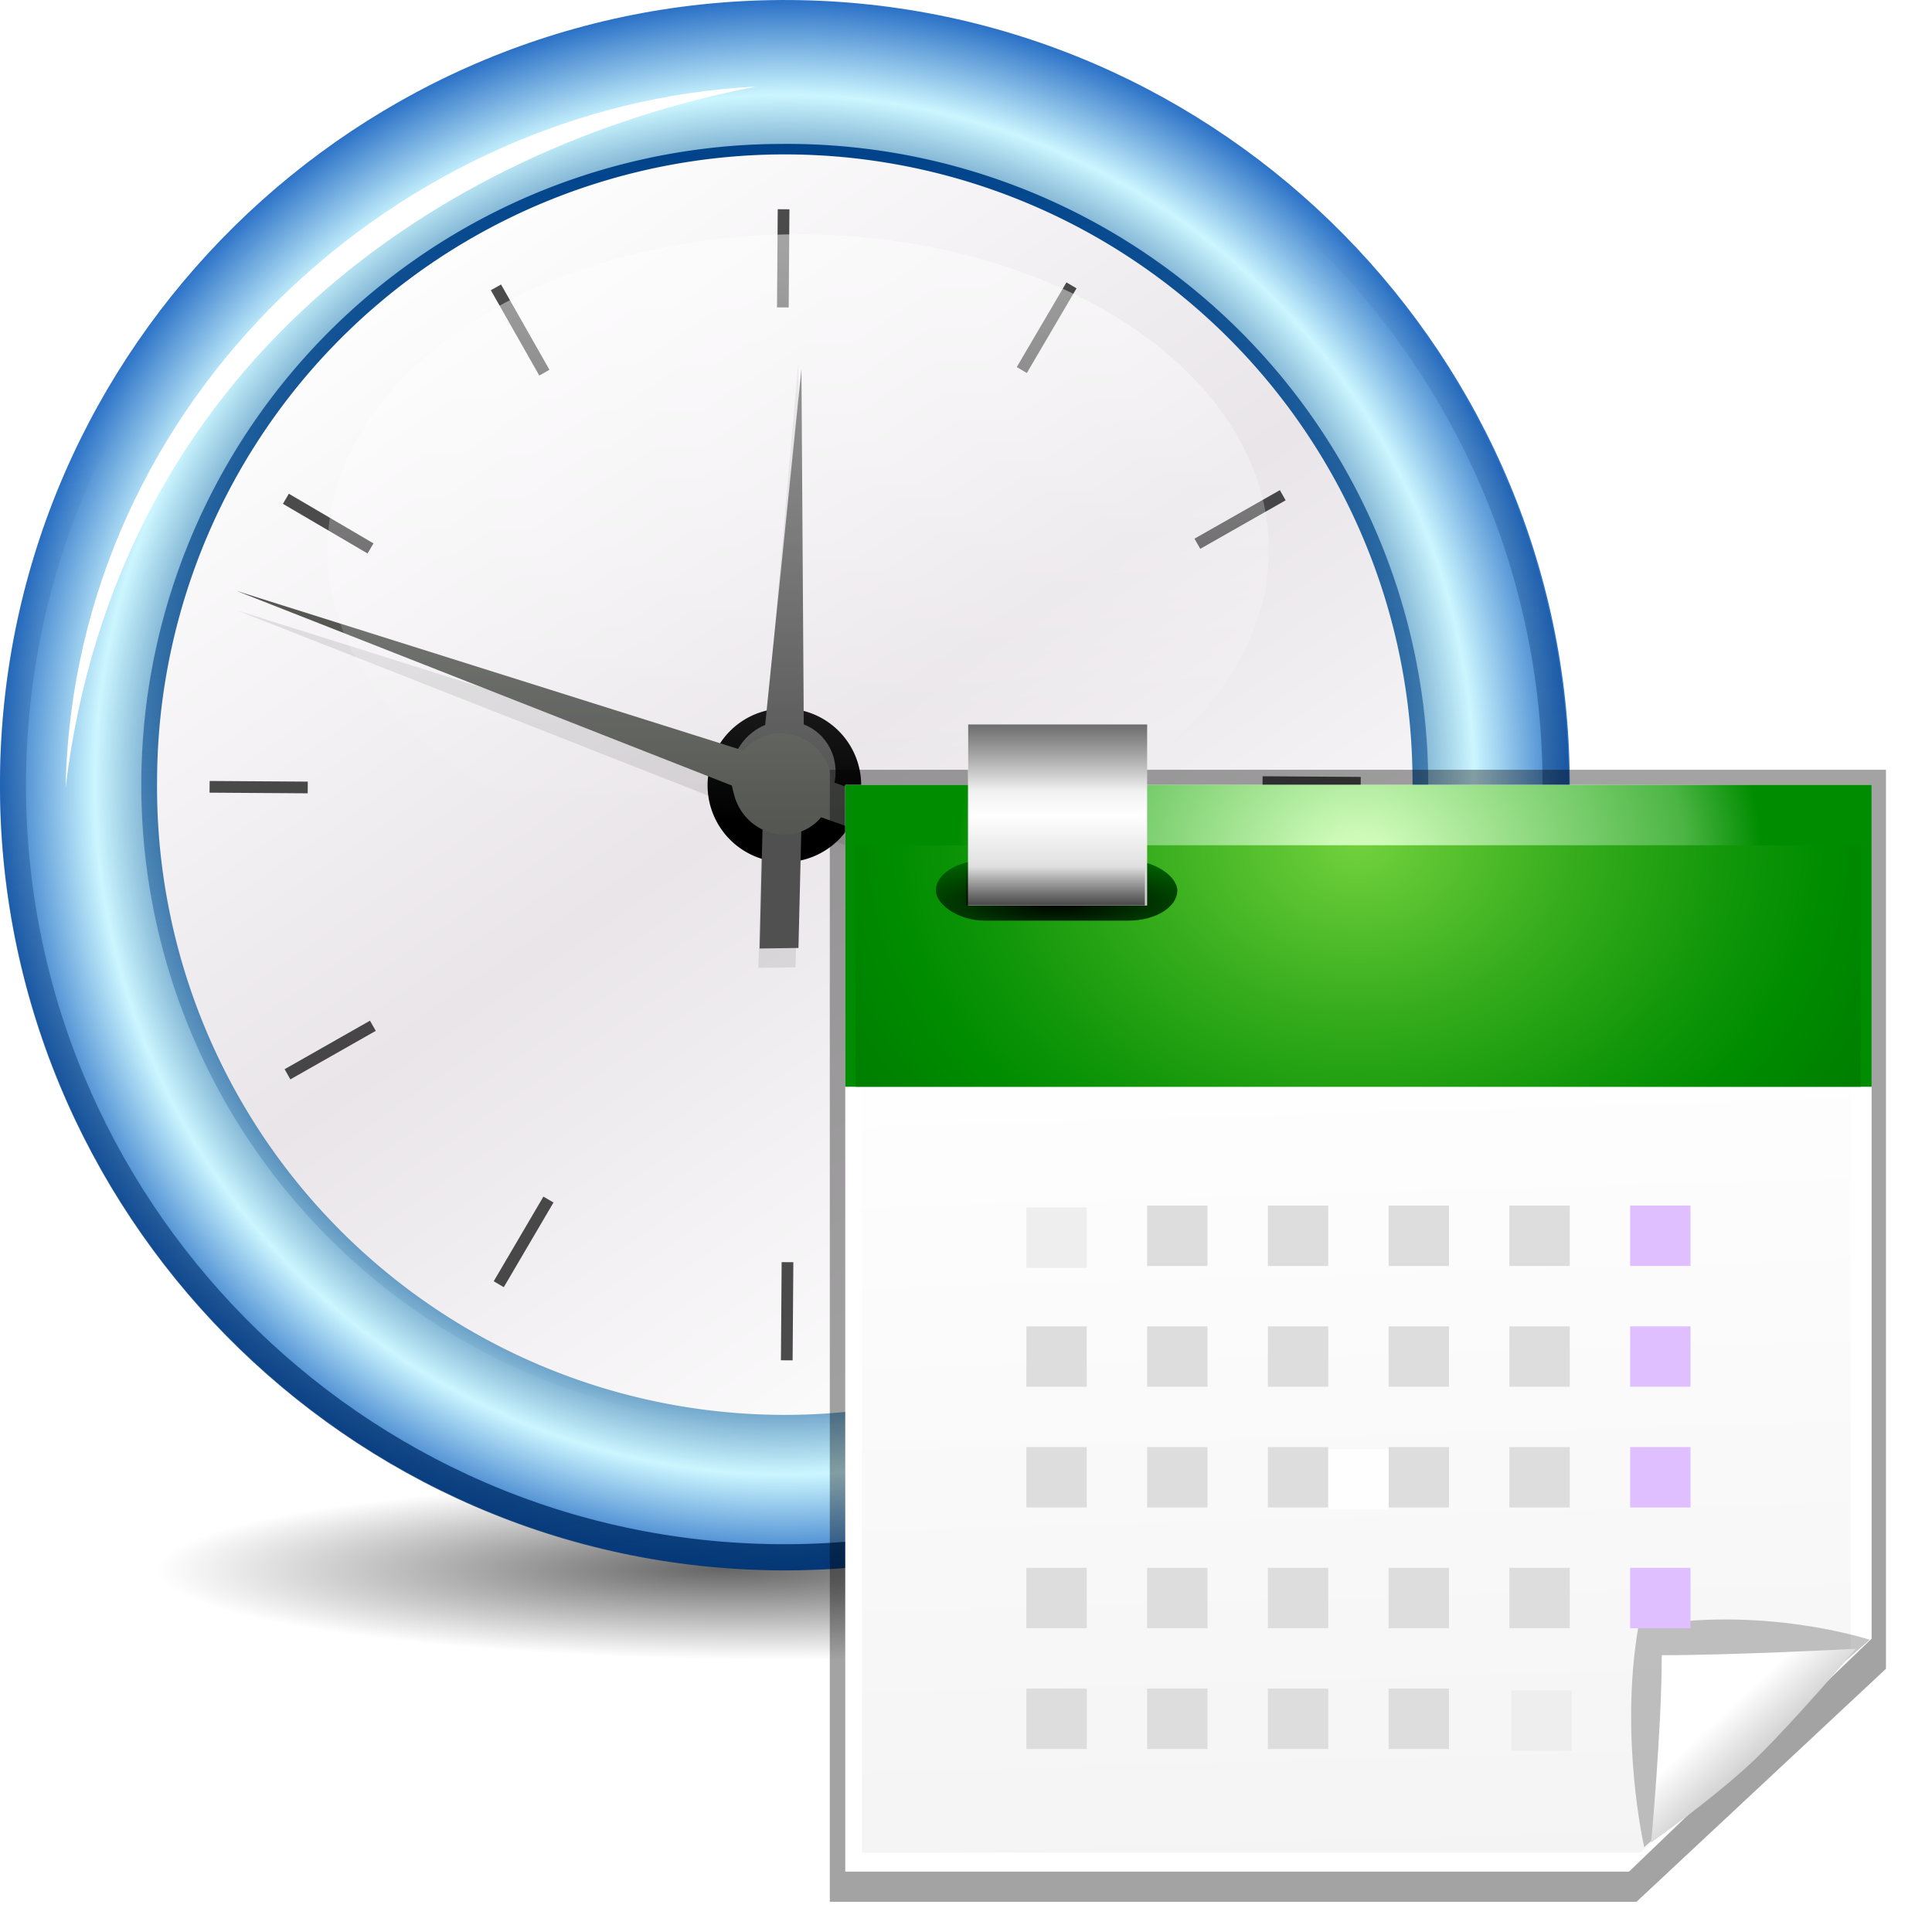 <?xml version="1.0" encoding="UTF-8" standalone="no"?>
<!-- Created with Inkscape (http://www.inkscape.org/) -->
<svg
   xmlns:dc="http://purl.org/dc/elements/1.1/"
   xmlns:cc="http://web.resource.org/cc/"
   xmlns:rdf="http://www.w3.org/1999/02/22-rdf-syntax-ns#"
   xmlns:svg="http://www.w3.org/2000/svg"
   xmlns="http://www.w3.org/2000/svg"
   xmlns:xlink="http://www.w3.org/1999/xlink"
   xmlns:sodipodi="http://sodipodi.sourceforge.net/DTD/sodipodi-0.dtd"
   xmlns:inkscape="http://www.inkscape.org/namespaces/inkscape"
   width="128"
   height="128"
   id="svg1307"
   sodipodi:version="0.32"
   inkscape:version="0.45+devel"
   version="1.0"
   sodipodi:docbase="/home/pinheiro/Documents/pics/new oxygen/svg"
   sodipodi:docname="preferences-system-time.svgz"
   inkscape:output_extension="org.inkscape.output.svgz.inkscape">
  <defs
     id="defs1309">
    <linearGradient
       inkscape:collect="always"
       xlink:href="#linearGradient10897"
       id="linearGradient10360"
       gradientUnits="userSpaceOnUse"
       gradientTransform="matrix(0.754,0,0,0.602,7.92,-11.689)"
       x1="25.559"
       y1="-0.203"
       x2="25.559"
       y2="4.003" />
    <linearGradient
       inkscape:collect="always"
       xlink:href="#linearGradient10897"
       id="linearGradient10358"
       gradientUnits="userSpaceOnUse"
       gradientTransform="matrix(0.754,0,0,1.023,8.073,0.207)"
       x1="25.559"
       y1="-0.203"
       x2="25.559"
       y2="4.003" />
    <linearGradient
       inkscape:collect="always"
       xlink:href="#linearGradient10867"
       id="linearGradient10356"
       gradientUnits="userSpaceOnUse"
       gradientTransform="matrix(0.754,0,0,0.739,8.073,2.284556e-7)"
       spreadMethod="reflect"
       x1="24"
       y1="8"
       x2="24"
       y2="-16.569" />
    <radialGradient
       inkscape:collect="always"
       xlink:href="#linearGradient10879"
       id="radialGradient10354"
       gradientUnits="userSpaceOnUse"
       gradientTransform="matrix(1.187,0,0,0.36,-2.492,4.996)"
       cx="24"
       cy="17.364"
       fx="24"
       fy="17.364"
       r="10.84" />
    <linearGradient
       inkscape:collect="always"
       xlink:href="#linearGradient10897"
       id="linearGradient10303"
       gradientUnits="userSpaceOnUse"
       gradientTransform="matrix(0.754,0,0,0.602,7.92,-11.689)"
       x1="25.559"
       y1="-0.203"
       x2="25.559"
       y2="4.003" />
    <linearGradient
       inkscape:collect="always"
       xlink:href="#linearGradient10897"
       id="linearGradient10306"
       gradientUnits="userSpaceOnUse"
       gradientTransform="matrix(0.754,0,0,1.023,8.073,0.207)"
       x1="25.559"
       y1="-0.203"
       x2="25.559"
       y2="4.003" />
    <linearGradient
       inkscape:collect="always"
       xlink:href="#linearGradient10867"
       id="linearGradient10309"
       gradientUnits="userSpaceOnUse"
       gradientTransform="matrix(0.754,0,0,0.739,8.073,2.284556e-7)"
       spreadMethod="reflect"
       x1="24"
       y1="8"
       x2="24"
       y2="-16.569" />
    <radialGradient
       inkscape:collect="always"
       xlink:href="#linearGradient10879"
       id="radialGradient9294"
       gradientUnits="userSpaceOnUse"
       gradientTransform="matrix(1.187,0,0,0.36,-2.492,4.996)"
       cx="24"
       cy="17.364"
       fx="24"
       fy="17.364"
       r="10.84" />
    <linearGradient
       inkscape:collect="always"
       xlink:href="#linearGradient10207"
       id="linearGradient11290"
       gradientUnits="userSpaceOnUse"
       gradientTransform="matrix(0.611,0,0,0.611,55.792,50.701)"
       x1="101.939"
       y1="111.065"
       x2="90.897"
       y2="99.255" />
    <radialGradient
       inkscape:collect="always"
       xlink:href="#XMLID_4_"
       id="radialGradient10781"
       gradientUnits="userSpaceOnUse"
       gradientTransform="matrix(0.745,-3.0801744e-5,2.5570673e-5,0.626,123.796,-36.855)"
       cx="48"
       cy="-0.215"
       r="55.148"
       fx="48"
       fy="-0.215" />
    <radialGradient
       inkscape:collect="always"
       xlink:href="#XMLID_3_"
       id="radialGradient10784"
       gradientUnits="userSpaceOnUse"
       gradientTransform="matrix(0.707,0,0,0.614,125.577,-39.423)"
       cx="48.125"
       cy="8.625"
       r="49.875" />
    <linearGradient
       inkscape:collect="always"
       xlink:href="#linearGradient10964"
       id="linearGradient11297"
       gradientUnits="userSpaceOnUse"
       x1="27.937"
       y1="31.109"
       x2="32.048"
       y2="177.577"
       gradientTransform="matrix(0.6,0,0,0.623,119.024,-44.482)" />
    <filter
       inkscape:collect="always"
       id="filter9923">
      <feGaussianBlur
         inkscape:collect="always"
         stdDeviation="2.36"
         id="feGaussianBlur9925" />
    </filter>
    <linearGradient
       inkscape:collect="always"
       id="linearGradient10897">
      <stop
         style="stop-color:#000000;stop-opacity:1;"
         offset="0"
         id="stop10899" />
      <stop
         style="stop-color:#000000;stop-opacity:0;"
         offset="1"
         id="stop10901" />
    </linearGradient>
    <linearGradient
       inkscape:collect="always"
       id="linearGradient10867">
      <stop
         style="stop-color:#ffffff;stop-opacity:1"
         offset="0"
         id="stop10869" />
      <stop
         style="stop-color:#555555;stop-opacity:1"
         offset="1"
         id="stop10871" />
    </linearGradient>
    <linearGradient
       id="linearGradient10879">
      <stop
         style="stop-color:#000000;stop-opacity:1;"
         offset="0"
         id="stop10881" />
      <stop
         style="stop-color:#006600;stop-opacity:1;"
         offset="1"
         id="stop10883" />
    </linearGradient>
    <linearGradient
       id="linearGradient10207">
      <stop
         id="stop10209"
         offset="0"
         style="stop-color:#a2a2a2;stop-opacity:1;" />
      <stop
         id="stop10211"
         offset="1"
         style="stop-color:#ffffff;stop-opacity:1;" />
    </linearGradient>
    <filter
       inkscape:collect="always"
       x="-0.129"
       width="1.258"
       y="-0.129"
       height="1.258"
       id="filter11438">
      <feGaussianBlur
         inkscape:collect="always"
         stdDeviation="1.141"
         id="feGaussianBlur11440" />
    </filter>
    <radialGradient
       gradientUnits="userSpaceOnUse"
       gradientTransform="matrix(0.979,0,0,0.973,133,20.876)"
       r="55.148"
       cy="-0.215"
       cx="48"
       id="XMLID_4_">
      <stop
         id="stop3082"
         style="stop-color:#72D13D"
         offset="0" />
      <stop
         id="stop3084"
         style="stop-color:#35AC1C"
         offset="0.355" />
      <stop
         id="stop3086"
         style="stop-color:#0F9508"
         offset="0.619" />
      <stop
         id="stop3088"
         style="stop-color:#008C00"
         offset="0.757" />
      <stop
         id="stop3090"
         style="stop-color:#007A00"
         offset="1" />
    </radialGradient>
    <radialGradient
       gradientTransform="translate(132,20)"
       gradientUnits="userSpaceOnUse"
       r="49.875"
       cy="8.625"
       cx="48.125"
       id="XMLID_3_">
      <stop
         id="stop3065"
         style="stop-color:#D6FFC0"
         offset="0" />
      <stop
         id="stop3067"
         style="stop-color:#CCFAB7"
         offset="0.073" />
      <stop
         id="stop3073"
         style="stop-color:#4CB544"
         offset="0.611" />
      <stop
         id="stop3077"
         style="stop-color:#008C00"
         offset="0.757" />
    </radialGradient>
    <linearGradient
       id="linearGradient10964">
      <stop
         style="stop-color:#ffffff;stop-opacity:1;"
         offset="0"
         id="stop10966" />
      <stop
         style="stop-color:#eeeeee;stop-opacity:1"
         offset="1"
         id="stop10968" />
    </linearGradient>
    <filter
       inkscape:collect="always"
       id="filter9917">
      <feGaussianBlur
         inkscape:collect="always"
         stdDeviation="2.027"
         id="feGaussianBlur9919" />
    </filter>
    <filter
       inkscape:collect="always"
       x="-0.03"
       width="1.061"
       y="-0.111"
       height="1.221"
       id="filter9927">
      <feGaussianBlur
         inkscape:collect="always"
         stdDeviation="1.514"
         id="feGaussianBlur9929" />
    </filter>
    <filter
       inkscape:collect="always"
       x="-0.03"
       width="1.061"
       y="-0.111"
       height="1.221"
       id="filter9931">
      <feGaussianBlur
         inkscape:collect="always"
         stdDeviation="1.514"
         id="feGaussianBlur9933" />
    </filter>
    <linearGradient
       id="linearGradient4421">
      <stop
         style="stop-color:#00316e;stop-opacity:1"
         offset="0"
         id="stop4423" />
      <stop
         style="stop-color:#00316e;stop-opacity:0;"
         offset="1"
         id="stop4425" />
    </linearGradient>
    <linearGradient
       inkscape:collect="always"
       id="linearGradient4335">
      <stop
         style="stop-color:#00438a;stop-opacity:1;"
         offset="0"
         id="stop4337" />
      <stop
         style="stop-color:#00438a;stop-opacity:0;"
         offset="1"
         id="stop4339" />
    </linearGradient>
    <linearGradient
       id="linearGradient4211">
      <stop
         id="stop4213"
         offset="0"
         style="stop-color:#ffffff;stop-opacity:1;" />
      <stop
         id="stop4221"
         offset="0.507"
         style="stop-color:#e9e5e9;stop-opacity:1;" />
      <stop
         id="stop4223"
         offset="1"
         style="stop-color:#ffffff;stop-opacity:1;" />
    </linearGradient>
    <linearGradient
       id="linearGradient4203">
      <stop
         style="stop-color:#ffffff;stop-opacity:1;"
         offset="0"
         id="stop4205" />
      <stop
         style="stop-color:#ffffff;stop-opacity:0;"
         offset="1"
         id="stop4207" />
    </linearGradient>
    <linearGradient
       id="linearGradient4179">
      <stop
         id="stop4181"
         offset="0"
         style="stop-color:#00438a;stop-opacity:1" />
      <stop
         style="stop-color:#00438a;stop-opacity:1;"
         offset="0.7"
         id="stop4325" />
      <stop
         style="stop-color:#ccf6ff;stop-opacity:1;"
         offset="0.88"
         id="stop4187" />
      <stop
         id="stop4191"
         offset="1"
         style="stop-color:#2c72c7;stop-opacity:1" />
    </linearGradient>
    <linearGradient
       inkscape:collect="always"
       id="linearGradient3148">
      <stop
         style="stop-color:#000000;stop-opacity:1;"
         offset="0"
         id="stop3150" />
      <stop
         style="stop-color:#000000;stop-opacity:0;"
         offset="1"
         id="stop3152" />
    </linearGradient>
    <filter
       inkscape:collect="always"
       id="filter4343">
      <feGaussianBlur
         inkscape:collect="always"
         stdDeviation="2.494"
         id="feGaussianBlur4345" />
    </filter>
    <filter
       inkscape:collect="always"
       id="filter4369">
      <feGaussianBlur
         inkscape:collect="always"
         stdDeviation="0.527"
         id="feGaussianBlur4371" />
    </filter>
    <clipPath
       clipPathUnits="userSpaceOnUse"
       id="clipPath4417">
      <path
         id="path4419"
         d="M 92.587,17.903 C 70.34,-4.502 33.814,-4.769 11.261,17.331 C -11.292,39.431 -11.542,75.735 10.704,98.14 C 32.951,120.545 69.496,120.793 92.049,98.693 C 114.602,76.593 114.833,40.308 92.587,17.903 z"
         style="fill:#ff00bf;fill-opacity:1;fill-rule:nonzero;stroke:none;stroke-width:3.822;stroke-linecap:round;stroke-linejoin:round;stroke-miterlimit:4;stroke-dasharray:none;stroke-dashoffset:4;stroke-opacity:1" />
    </clipPath>
    <linearGradient
       inkscape:collect="always"
       xlink:href="#linearGradient4421"
       id="linearGradient4427"
       x1="51.655"
       y1="138.824"
       x2="109.119"
       y2="58.017"
       gradientUnits="userSpaceOnUse" />
    <filter
       inkscape:collect="always"
       id="filter4429">
      <feGaussianBlur
         inkscape:collect="always"
         stdDeviation="2.293"
         id="feGaussianBlur4431" />
    </filter>
    <radialGradient
       inkscape:collect="always"
       xlink:href="#linearGradient3148"
       id="radialGradient27472"
       gradientUnits="userSpaceOnUse"
       gradientTransform="matrix(1,0,0,0.133,0,131.714)"
       cx="81.563"
       cy="151.977"
       fx="73.268"
       fy="151.977"
       r="80.225" />
    <radialGradient
       inkscape:collect="always"
       xlink:href="#linearGradient4179"
       id="radialGradient27474"
       gradientUnits="userSpaceOnUse"
       gradientTransform="matrix(0.639,-0.639,0.639,0.639,-23.606,68.489)"
       cx="59.107"
       cy="65.424"
       fx="59.107"
       fy="65.424"
       r="57.469" />
    <linearGradient
       inkscape:collect="always"
       xlink:href="#linearGradient4335"
       id="linearGradient27476"
       gradientUnits="userSpaceOnUse"
       x1="-30.974"
       y1="83.572"
       x2="93.725"
       y2="83.572" />
    <linearGradient
       inkscape:collect="always"
       xlink:href="#linearGradient4211"
       id="linearGradient27478"
       gradientUnits="userSpaceOnUse"
       x1="-7.94"
       y1="29.173"
       x2="68.141"
       y2="137.081" />
    <linearGradient
       inkscape:collect="always"
       xlink:href="#linearGradient4203"
       id="linearGradient27480"
       gradientUnits="userSpaceOnUse"
       x1="40.855"
       y1="21.156"
       x2="42.265"
       y2="137.409" />
    <linearGradient
       inkscape:collect="always"
       xlink:href="#linearGradient4421"
       id="linearGradient27482"
       gradientUnits="userSpaceOnUse"
       x1="51.655"
       y1="138.824"
       x2="109.119"
       y2="58.017" />
    <linearGradient
       inkscape:collect="always"
       xlink:href="#linearGradient10964"
       id="linearGradient27942"
       gradientUnits="userSpaceOnUse"
       gradientTransform="matrix(0.6,0,0,0.621,117.074,-46.487)"
       x1="27.937"
       y1="31.109"
       x2="32.048"
       y2="177.577" />
    <radialGradient
       inkscape:collect="always"
       xlink:href="#XMLID_3_"
       id="radialGradient27944"
       gradientUnits="userSpaceOnUse"
       gradientTransform="matrix(0.707,0,0,0.612,123.628,-41.445)"
       cx="48.125"
       cy="8.625"
       r="49.875" />
    <radialGradient
       inkscape:collect="always"
       xlink:href="#XMLID_4_"
       id="radialGradient27946"
       gradientUnits="userSpaceOnUse"
       gradientTransform="matrix(0.745,-3.0702393e-5,2.5576601e-5,0.624,121.847,-38.885)"
       cx="48"
       cy="-0.215"
       fx="48"
       fy="-0.215"
       r="55.148" />
    <linearGradient
       inkscape:collect="always"
       xlink:href="#linearGradient10207"
       id="linearGradient27948"
       gradientUnits="userSpaceOnUse"
       gradientTransform="matrix(0.611,0,0,0.611,55.792,50.701)"
       x1="101.939"
       y1="111.065"
       x2="90.897"
       y2="99.255" />
    <radialGradient
       inkscape:collect="always"
       xlink:href="#linearGradient10879"
       id="radialGradient27950"
       gradientUnits="userSpaceOnUse"
       gradientTransform="matrix(1.187,0,0,0.36,-2.492,4.996)"
       cx="24"
       cy="17.364"
       fx="24"
       fy="17.364"
       r="10.84" />
    <linearGradient
       inkscape:collect="always"
       xlink:href="#linearGradient10867"
       id="linearGradient27952"
       gradientUnits="userSpaceOnUse"
       gradientTransform="matrix(0.754,0,0,0.739,8.073,2.284556e-7)"
       spreadMethod="reflect"
       x1="24"
       y1="8"
       x2="24"
       y2="-16.569" />
    <linearGradient
       inkscape:collect="always"
       xlink:href="#linearGradient10897"
       id="linearGradient27954"
       gradientUnits="userSpaceOnUse"
       gradientTransform="matrix(0.754,0,0,1.023,8.073,0.207)"
       x1="25.559"
       y1="-0.203"
       x2="25.559"
       y2="4.003" />
    <linearGradient
       inkscape:collect="always"
       xlink:href="#linearGradient10897"
       id="linearGradient27956"
       gradientUnits="userSpaceOnUse"
       gradientTransform="matrix(0.754,0,0,0.602,7.92,-11.689)"
       x1="25.559"
       y1="-0.203"
       x2="25.559"
       y2="4.003" />
    <radialGradient
       inkscape:collect="always"
       xlink:href="#linearGradient10879"
       id="radialGradient27958"
       gradientUnits="userSpaceOnUse"
       gradientTransform="matrix(1.187,0,0,0.36,-2.492,4.996)"
       cx="24"
       cy="17.364"
       fx="24"
       fy="17.364"
       r="10.84" />
    <linearGradient
       inkscape:collect="always"
       xlink:href="#linearGradient10867"
       id="linearGradient27960"
       gradientUnits="userSpaceOnUse"
       gradientTransform="matrix(0.754,0,0,0.739,8.073,2.284556e-7)"
       spreadMethod="reflect"
       x1="24"
       y1="8"
       x2="24"
       y2="-16.569" />
    <linearGradient
       inkscape:collect="always"
       xlink:href="#linearGradient10897"
       id="linearGradient27962"
       gradientUnits="userSpaceOnUse"
       gradientTransform="matrix(0.754,0,0,1.023,8.073,0.207)"
       x1="25.559"
       y1="-0.203"
       x2="25.559"
       y2="4.003" />
    <linearGradient
       inkscape:collect="always"
       xlink:href="#linearGradient10897"
       id="linearGradient27964"
       gradientUnits="userSpaceOnUse"
       gradientTransform="matrix(0.754,0,0,0.602,7.92,-11.689)"
       x1="25.559"
       y1="-0.203"
       x2="25.559"
       y2="4.003" />
    <radialGradient
       inkscape:collect="always"
       xlink:href="#XMLID_4_"
       id="radialGradient28181"
       gradientUnits="userSpaceOnUse"
       gradientTransform="matrix(0.745,-2.893311e-5,2.5576601e-5,0.588,54.219,56.021)"
       cx="48"
       cy="-0.215"
       fx="48"
       fy="-0.215"
       r="55.148" />
    <radialGradient
       inkscape:collect="always"
       xlink:href="#XMLID_3_"
       id="radialGradient28184"
       gradientUnits="userSpaceOnUse"
       gradientTransform="matrix(0.708,0,0,0.627,56,52)"
       cx="48.125"
       cy="8.625"
       r="49.875" />
    <linearGradient
       inkscape:collect="always"
       xlink:href="#linearGradient10964"
       id="linearGradient28187"
       gradientUnits="userSpaceOnUse"
       gradientTransform="matrix(0.6,0,0,0.621,49.446,47.037)"
       x1="27.937"
       y1="31.109"
       x2="32.048"
       y2="177.577" />
    <radialGradient
       inkscape:collect="always"
       xlink:href="#linearGradient10879"
       id="radialGradient28194"
       gradientUnits="userSpaceOnUse"
       gradientTransform="matrix(1.187,0,0,0.305,-4.545,7.22)"
       cx="24"
       cy="17.364"
       fx="24"
       fy="17.364"
       r="10.84" />
    <linearGradient
       inkscape:collect="always"
       xlink:href="#linearGradient10867"
       id="linearGradient28196"
       gradientUnits="userSpaceOnUse"
       gradientTransform="matrix(0.762,0,0,0.792,5.739,4.0953221e-8)"
       spreadMethod="reflect"
       x1="24"
       y1="8"
       x2="24"
       y2="-16.569" />
    <linearGradient
       inkscape:collect="always"
       xlink:href="#linearGradient10897"
       id="linearGradient28198"
       gradientUnits="userSpaceOnUse"
       gradientTransform="matrix(0.762,0,0,1.096,5.739,0.222)"
       x1="25.559"
       y1="-0.203"
       x2="25.559"
       y2="4.003" />
    <linearGradient
       inkscape:collect="always"
       xlink:href="#linearGradient10897"
       id="linearGradient28200"
       gradientUnits="userSpaceOnUse"
       gradientTransform="matrix(0.762,0,0,0.644,5.584,-12.521)"
       x1="25.559"
       y1="-0.203"
       x2="25.559"
       y2="4.003" />
    <radialGradient
       inkscape:collect="always"
       xlink:href="#linearGradient10879"
       id="radialGradient28202"
       gradientUnits="userSpaceOnUse"
       gradientTransform="matrix(1.187,0,0,0.36,-2.492,4.996)"
       cx="24"
       cy="17.364"
       fx="24"
       fy="17.364"
       r="10.84" />
    <linearGradient
       inkscape:collect="always"
       xlink:href="#linearGradient10867"
       id="linearGradient28204"
       gradientUnits="userSpaceOnUse"
       gradientTransform="matrix(0.754,0,0,0.739,8.073,2.284556e-7)"
       spreadMethod="reflect"
       x1="24"
       y1="8"
       x2="24"
       y2="-16.569" />
    <linearGradient
       inkscape:collect="always"
       xlink:href="#linearGradient10897"
       id="linearGradient28206"
       gradientUnits="userSpaceOnUse"
       gradientTransform="matrix(0.754,0,0,1.023,8.073,0.207)"
       x1="25.559"
       y1="-0.203"
       x2="25.559"
       y2="4.003" />
    <linearGradient
       inkscape:collect="always"
       xlink:href="#linearGradient10897"
       id="linearGradient28208"
       gradientUnits="userSpaceOnUse"
       gradientTransform="matrix(0.754,0,0,0.602,7.92,-11.689)"
       x1="25.559"
       y1="-0.203"
       x2="25.559"
       y2="4.003" />
    <filter
       inkscape:collect="always"
       id="filter28266">
      <feGaussianBlur
         inkscape:collect="always"
         stdDeviation="1.4"
         id="feGaussianBlur28268" />
    </filter>
  </defs>
  <sodipodi:namedview
     id="base"
     pagecolor="#ffffff"
     bordercolor="#666666"
     borderopacity="1.0"
     inkscape:pageopacity="0.0"
     inkscape:pageshadow="2"
     inkscape:zoom="2.8284271"
     inkscape:cx="64"
     inkscape:cy="64"
     inkscape:current-layer="layer1"
     showgrid="false"
     inkscape:document-units="px"
     inkscape:grid-bbox="true"
     showguides="true"
     inkscape:guide-bbox="true"
     inkscape:window-width="1161"
     inkscape:window-height="905"
     inkscape:window-x="247"
     inkscape:window-y="268" />
  <g
     id="layer1"
     inkscape:label="Layer 1"
     inkscape:groupmode="layer">
    <g
       id="g27438"
       transform="translate(-4,-20.533)">
      <path
         transform="matrix(0.519,0,0,0.561,13.707,39.286)"
         d="M 161.788,151.977 A 80.225,10.697 0 1 1 1.337,151.977 A 80.225,10.697 0 1 1 161.788,151.977 z"
         sodipodi:ry="10.696727"
         sodipodi:rx="80.225449"
         sodipodi:cy="151.97745"
         sodipodi:cx="81.562538"
         id="path3146"
         style="opacity:0.6;fill:url(#radialGradient27472);fill-opacity:1;fill-rule:nonzero;stroke:none;stroke-width:0.1;stroke-linecap:round;stroke-linejoin:round;stroke-miterlimit:4;stroke-dasharray:none;stroke-dashoffset:4;stroke-opacity:1"
         sodipodi:type="arc" />
      <path
         style="fill:url(#radialGradient27474);fill-opacity:1;fill-rule:nonzero;stroke:none;stroke-width:14.71;stroke-linecap:round;stroke-linejoin:round;stroke-miterlimit:4;stroke-dasharray:none;stroke-dashoffset:4;stroke-opacity:1"
         d="M 56.357,20.535 C 27.719,20.339 4.198,43.521 4.001,72.166 C 3.805,100.811 27.005,124.336 55.643,124.532 C 84.281,124.728 107.802,101.521 107.999,72.877 C 108.195,44.232 84.995,20.73 56.357,20.535 z"
         id="path4435" />
      <path
         sodipodi:nodetypes="ccsccccscc"
         id="rect2580"
         d="M 56.89,43.212 L 54.593,69.217 C 53.357,69.725 52.462,70.946 52.428,72.356 C 52.394,73.761 53.228,74.958 54.435,75.435 L 54.242,83.374 L 56.702,83.338 L 56.894,75.399 C 58.128,74.889 59.018,73.669 59.052,72.261 C 59.086,70.85 58.251,69.655 57.037,69.182 L 56.89,43.212 z"
         style="fill:#505050;fill-opacity:1;fill-rule:nonzero;stroke:none;stroke-width:15.807;stroke-linecap:round;stroke-linejoin:round;stroke-miterlimit:4;stroke-dasharray:none;stroke-dashoffset:4;stroke-opacity:1" />
      <path
         style="fill:#a00000;fill-opacity:1;fill-rule:nonzero;stroke:none;stroke-width:15.807;stroke-linecap:round;stroke-linejoin:round;stroke-miterlimit:4;stroke-dasharray:none;stroke-dashoffset:4;stroke-opacity:1"
         d="M 19.673,59.682 L 52.542,72.6 C 52.641,73.934 53.523,75.163 54.853,75.633 C 56.178,76.102 57.575,75.68 58.402,74.68 L 65.888,77.327 L 66.617,74.978 L 59.132,72.331 C 59.03,70.999 58.146,69.774 56.819,69.305 C 55.489,68.835 54.093,69.258 53.267,70.265 L 19.673,59.682 z"
         id="path2590" />
      <path
         transform="matrix(4.652516e-3,0.681,0.681,-4.6722235e-3,-1.066,51.554)"
         d="M 93.725,83.572 A 62.35,62.35 0 1 1 -30.974,83.572 A 62.35,62.35 0 1 1 93.725,83.572 z"
         sodipodi:ry="62.349537"
         sodipodi:rx="62.349537"
         sodipodi:cy="83.571533"
         sodipodi:cx="31.375896"
         id="path4327"
         style="fill:url(#linearGradient27476);fill-opacity:1;fill-rule:nonzero;stroke:none;stroke-width:15.807;stroke-linecap:round;stroke-linejoin:round;stroke-miterlimit:4;stroke-dasharray:none;stroke-dashoffset:4;stroke-opacity:1;filter:url(#filter4343)"
         sodipodi:type="arc" />
      <path
         sodipodi:type="arc"
         style="fill:url(#linearGradient27478);fill-opacity:1;fill-rule:nonzero;stroke:none;stroke-width:15.807;stroke-linecap:round;stroke-linejoin:round;stroke-miterlimit:4;stroke-dasharray:none;stroke-dashoffset:4;stroke-opacity:1"
         id="path2567"
         sodipodi:cx="31.375896"
         sodipodi:cy="83.571533"
         sodipodi:rx="62.349537"
         sodipodi:ry="62.349537"
         d="M 93.725,83.572 A 62.35,62.35 0 1 1 -30.974,83.572 A 62.35,62.35 0 1 1 93.725,83.572 z"
         transform="matrix(0.667,4.5576171e-3,-4.5767819e-3,0.667,35.449,16.632)" />
      <path
         sodipodi:nodetypes="ccsccccscc"
         id="path2608"
         d="M 56.894,44.495 L 54.598,70.5 C 53.361,71.008 52.466,72.229 52.432,73.639 C 52.398,75.044 53.232,76.241 54.439,76.718 L 54.247,84.657 L 56.706,84.621 L 56.898,76.682 C 58.132,76.172 59.022,74.952 59.056,73.544 C 59.091,72.133 58.255,70.938 57.041,70.465 L 56.894,44.495 z"
         style="fill:#505050;fill-opacity:0.138;fill-rule:nonzero;stroke:none;stroke-width:15.807;stroke-linecap:round;stroke-linejoin:round;stroke-miterlimit:4;stroke-dasharray:none;stroke-dashoffset:4;stroke-opacity:1" />
      <path
         style="fill:#000000;fill-opacity:0.098;fill-rule:nonzero;stroke:none;stroke-width:15.807;stroke-linecap:round;stroke-linejoin:round;stroke-miterlimit:4;stroke-dasharray:none;stroke-dashoffset:4;stroke-opacity:1"
         d="M 19.678,60.965 L 52.546,73.883 C 52.646,75.217 53.528,76.446 54.857,76.916 C 56.182,77.385 57.579,76.963 58.406,75.963 L 65.892,78.61 L 66.622,76.261 L 59.136,73.614 C 59.034,72.282 58.15,71.057 56.823,70.588 C 55.493,70.118 54.098,70.541 53.271,71.548 L 19.678,60.965 z"
         id="path2606" />
      <path
         sodipodi:type="arc"
         style="fill:#000000;fill-opacity:1;fill-rule:nonzero;stroke:none;stroke-width:15.807;stroke-linecap:round;stroke-linejoin:round;stroke-miterlimit:4;stroke-dasharray:none;stroke-dashoffset:4;stroke-opacity:1"
         id="path2575"
         sodipodi:cx="79.043121"
         sodipodi:cy="88.197472"
         sodipodi:rx="4.6259332"
         sodipodi:ry="4.6259332"
         d="M 83.669,88.197 A 4.626,4.626 0 1 1 74.417,88.197 A 4.626,4.626 0 1 1 83.669,88.197 z"
         transform="matrix(1.1,7.5185652e-3,-7.5486339e-3,1.101,-30.314,-25.136)" />
      <path
         style="fill:#505050;fill-opacity:1;fill-rule:nonzero;stroke:none;stroke-width:15.807;stroke-linecap:round;stroke-linejoin:round;stroke-miterlimit:4;stroke-dasharray:none;stroke-dashoffset:4;stroke-opacity:1"
         d="M 57.097,44.978 L 54.694,68.561 C 53.4,69.093 52.464,70.37 52.428,71.845 C 52.392,73.316 53.265,74.568 54.528,75.067 L 54.327,83.374 L 56.9,83.337 L 57.101,75.03 C 58.392,74.496 59.323,73.219 59.359,71.746 C 59.395,70.27 58.521,69.019 57.251,68.524 L 57.097,44.978 z"
         id="path2579"
         sodipodi:nodetypes="ccsccccscc" />
      <path
         id="path2581"
         d="M 19.673,59.682 L 52.542,72.6 C 52.641,73.934 53.523,75.163 54.853,75.633 C 56.178,76.102 57.575,75.68 58.402,74.68 L 65.888,77.327 L 66.617,74.978 L 59.132,72.331 C 59.03,70.999 58.146,69.774 56.819,69.305 C 55.489,68.835 54.093,69.258 53.267,70.265 L 19.673,59.682 z"
         style="fill:#555753;fill-opacity:1;fill-rule:nonzero;stroke:none;stroke-width:15.807;stroke-linecap:round;stroke-linejoin:round;stroke-miterlimit:4;stroke-dasharray:none;stroke-dashoffset:4;stroke-opacity:1" />
      <g
         id="g4251"
         transform="matrix(0.612,-0.612,0.616,0.616,-19.113,68.629)"
         style="fill:#000000;fill-opacity:1">
        <g
           transform="matrix(0.834,3.5090577e-2,-3.5322982e-2,0.828,-80.245,-87.791)"
           id="g2583"
           style="fill:#000000;fill-opacity:1">
          <g
             id="g2587"
             style="fill:#000000;fill-opacity:1">
            <g
               id="g2619"
               style="fill:#000000;fill-opacity:1">
              <g
                 id="g2623"
                 transform="matrix(0.732,0.682,-0.682,0.732,70.94,-34.018)"
                 style="fill:#000000;fill-opacity:1">
                <g
                   id="g4307"
                   transform="translate(135.381,-0.925)"
                   style="fill:#000000;fill-opacity:1">
                  <rect
                     style="opacity:0.697;fill:#000000;fill-opacity:1;fill-rule:nonzero;stroke:none;stroke-width:15.807;stroke-linecap:round;stroke-linejoin:round;stroke-miterlimit:4;stroke-dasharray:none;stroke-dashoffset:4;stroke-opacity:1"
                     id="rect2577"
                     width="0.892"
                     height="7.487"
                     x="-27.002"
                     y="-39.226"
                     transform="matrix(1.202,-3.8013118e-7,-2.0448931e-7,1.202,114.178,79.152)" />
                  <rect
                     y="12.969"
                     x="89.738"
                     height="9"
                     width="1.072"
                     id="rect2585"
                     style="opacity:0.697;fill:#000000;fill-opacity:1;fill-rule:nonzero;stroke:none;stroke-width:15.807;stroke-linecap:round;stroke-linejoin:round;stroke-miterlimit:4;stroke-dasharray:none;stroke-dashoffset:4;stroke-opacity:1"
                     transform="matrix(0.866,-0.5,0.5,0.866,-28.725,73.243)" />
                  <rect
                     transform="matrix(-0.5,0.866,-0.866,-0.5,-28.725,73.243)"
                     style="opacity:0.697;fill:#000000;fill-opacity:1;fill-rule:nonzero;stroke:none;stroke-width:15.807;stroke-linecap:round;stroke-linejoin:round;stroke-miterlimit:4;stroke-dasharray:none;stroke-dashoffset:4;stroke-opacity:1"
                     id="rect2591"
                     width="1.072"
                     height="9"
                     x="-46.847"
                     y="-155.108" />
                  <rect
                     y="49.567"
                     x="44.702"
                     height="9"
                     width="1.072"
                     id="rect2593"
                     style="opacity:0.697;fill:#000000;fill-opacity:1;fill-rule:nonzero;stroke:none;stroke-width:15.807;stroke-linecap:round;stroke-linejoin:round;stroke-miterlimit:4;stroke-dasharray:none;stroke-dashoffset:4;stroke-opacity:1"
                     transform="matrix(0.5,-0.866,0.866,0.5,-28.725,73.243)" />
                  <rect
                     y="-118.51"
                     x="-91.883"
                     height="9"
                     width="1.072"
                     id="rect2595"
                     style="opacity:0.697;fill:#000000;fill-opacity:1;fill-rule:nonzero;stroke:none;stroke-width:15.807;stroke-linecap:round;stroke-linejoin:round;stroke-miterlimit:4;stroke-dasharray:none;stroke-dashoffset:4;stroke-opacity:1"
                     transform="matrix(-0.866,0.5,-0.5,-0.866,-28.725,73.243)" />
                  <rect
                     transform="matrix(-0.5,-0.866,0.866,-0.5,-28.725,73.243)"
                     style="opacity:0.697;fill:#000000;fill-opacity:1;fill-rule:nonzero;stroke:none;stroke-width:15.807;stroke-linecap:round;stroke-linejoin:round;stroke-miterlimit:4;stroke-dasharray:none;stroke-dashoffset:4;stroke-opacity:1"
                     id="rect2599"
                     width="1.072"
                     height="9"
                     x="-66.812"
                     y="38.04" />
                  <rect
                     y="-143.581"
                     x="64.667"
                     height="9"
                     width="1.072"
                     id="rect2601"
                     style="opacity:0.697;fill:#000000;fill-opacity:1;fill-rule:nonzero;stroke:none;stroke-width:15.807;stroke-linecap:round;stroke-linejoin:round;stroke-miterlimit:4;stroke-dasharray:none;stroke-dashoffset:4;stroke-opacity:1"
                     transform="matrix(0.5,0.866,-0.866,0.5,-28.725,73.243)" />
                  <rect
                     y="-6.996"
                     x="-103.41"
                     height="9"
                     width="1.072"
                     id="rect2605"
                     style="opacity:0.697;fill:#000000;fill-opacity:1;fill-rule:nonzero;stroke:none;stroke-width:15.807;stroke-linecap:round;stroke-linejoin:round;stroke-miterlimit:4;stroke-dasharray:none;stroke-dashoffset:4;stroke-opacity:1"
                     transform="matrix(-0.866,-0.5,0.5,-0.866,-28.725,73.243)" />
                  <rect
                     transform="matrix(0.866,0.5,-0.5,0.866,-28.725,73.243)"
                     style="opacity:0.697;fill:#000000;fill-opacity:1;fill-rule:nonzero;stroke:none;stroke-width:15.807;stroke-linecap:round;stroke-linejoin:round;stroke-miterlimit:4;stroke-dasharray:none;stroke-dashoffset:4;stroke-opacity:1"
                     id="rect2607"
                     width="1.072"
                     height="9"
                     x="101.265"
                     y="-98.545" />
                  <rect
                     transform="matrix(-1,0,0,-1,-28.725,73.243)"
                     style="opacity:0.697;fill:#000000;fill-opacity:1;fill-rule:nonzero;stroke:none;stroke-width:15.807;stroke-linecap:round;stroke-linejoin:round;stroke-miterlimit:4;stroke-dasharray:none;stroke-dashoffset:4;stroke-opacity:1"
                     id="rect2621"
                     width="1.072"
                     height="9"
                     x="-112.587"
                     y="-64.298" />
                  <rect
                     y="-135.56"
                     x="83.698"
                     height="9"
                     width="1.072"
                     id="rect2625"
                     style="opacity:0.697;fill:#000000;fill-opacity:1;fill-rule:nonzero;stroke:none;stroke-width:15.807;stroke-linecap:round;stroke-linejoin:round;stroke-miterlimit:4;stroke-dasharray:none;stroke-dashoffset:4;stroke-opacity:1"
                     transform="matrix(0,1,-1,0,0,0)" />
                  <rect
                     transform="matrix(0,-1,1,0,0,0)"
                     style="opacity:0.697;fill:#000000;fill-opacity:1;fill-rule:nonzero;stroke:none;stroke-width:15.807;stroke-linecap:round;stroke-linejoin:round;stroke-miterlimit:4;stroke-dasharray:none;stroke-dashoffset:4;stroke-opacity:1"
                     id="rect2627"
                     width="1.072"
                     height="9"
                     x="-85.843"
                     y="30.019" />
                </g>
              </g>
            </g>
          </g>
        </g>
      </g>
      <path
         sodipodi:nodetypes="ccc"
         id="path2593"
         d="M 21.702,28.555 C 47.855,7.854 76.841,12.595 96.446,25.399 C 77.212,8.214 43.912,7.352 21.702,28.555 z"
         style="fill:#ffffff;fill-opacity:1;fill-rule:evenodd;stroke:none;stroke-width:1px;stroke-linecap:butt;stroke-linejoin:miter;stroke-opacity:1;filter:url(#filter4369)"
         transform="matrix(0.639,-0.596,0.643,0.6,-23.883,68.515)" />
      <path
         transform="matrix(-0.5,2.2787805e-3,3.4324927e-3,0.334,72.28,28.983)"
         d="M 93.725,83.572 A 62.35,62.35 0 1 1 -30.974,83.572 A 62.35,62.35 0 1 1 93.725,83.572 z"
         sodipodi:ry="62.349537"
         sodipodi:rx="62.349537"
         sodipodi:cy="83.571533"
         sodipodi:cx="31.375896"
         id="path4193"
         style="opacity:0.5;fill:url(#linearGradient27480);fill-opacity:1;fill-rule:nonzero;stroke:none;stroke-width:15.807;stroke-linecap:round;stroke-linejoin:round;stroke-miterlimit:4;stroke-dasharray:none;stroke-dashoffset:4;stroke-opacity:1"
         sodipodi:type="arc" />
      <path
         style="fill:none;fill-opacity:1;fill-rule:nonzero;stroke:url(#linearGradient27482);stroke-width:3.822;stroke-linecap:round;stroke-linejoin:round;stroke-miterlimit:4;stroke-dasharray:none;stroke-dashoffset:4;stroke-opacity:1;filter:url(#filter4429)"
         d="M 92.587,17.903 C 70.34,-4.502 33.814,-4.769 11.261,17.331 C -11.292,39.431 -11.542,75.735 10.704,98.14 C 32.951,120.545 69.496,120.793 92.049,98.693 C 114.602,76.593 114.833,40.308 92.587,17.903 z"
         id="path4413"
         clip-path="url(#clipPath4417)"
         transform="matrix(0.639,-0.639,0.643,0.644,-14.349,68.212)" />
    </g>
    <path
       style="opacity:0.6;fill:#000000;fill-opacity:1;stroke:none;stroke-width:4;stroke-miterlimit:4;stroke-opacity:1;filter:url(#filter28266)"
       d="M 55,51 L 55,126 L 106.938,126 L 123,110.562 L 123,51 L 55,51 z"
       id="path28249"
       sodipodi:nodetypes="cccccc"
       transform="matrix(1.029,0,0,1,-1.618,0)" />
    <path
       style="fill:#ffffff;fill-opacity:1;stroke:none;stroke-width:4;stroke-miterlimit:4;stroke-opacity:1"
       d="M 56,52.002 L 124,52.002 L 124,108.568 L 107.927,124 L 56,124 L 56,52.002 z"
       id="rect8666"
       sodipodi:nodetypes="cccccc" />
    <path
       style="fill:url(#linearGradient28187);fill-opacity:1;stroke:none;stroke-width:4;stroke-miterlimit:4;stroke-opacity:1"
       d="M 57.107,53.261 L 122.603,53.261 L 122.603,109.753 L 108.693,122.741 L 57.107,122.741 L 57.107,53.261 z"
       id="rect10972"
       sodipodi:nodetypes="cccccc" />
    <rect
       width="68"
       height="20"
       id="rect3079"
       style="fill:url(#radialGradient28184)"
       x="56"
       y="52" />
    <rect
       x="56.68"
       y="56"
       width="66.582"
       height="16"
       id="rect3092"
       style="fill:url(#radialGradient28181)" />
    <g
       id="g10977"
       transform="matrix(0.774,0,0,0.772,27.81,27.746)">
      <path
         style="opacity:0.486;fill:#060606;fill-opacity:1;filter:url(#filter11438)"
         id="path11336"
         d="M 104.811,122.58 C 104.811,122.58 110.87,117.134 114.229,113.775 C 117.588,110.416 124.115,104.786 124.115,104.786 C 124.115,104.786 114.819,101.705 104.299,103.733 C 102.676,113.239 104.811,122.58 104.811,122.58 z"
         sodipodi:nodetypes="csccc" />
      <path
         sodipodi:nodetypes="csccc"
         d="M 105.404,122.185 C 105.404,122.185 111.419,117.931 114.778,114.572 C 118.137,111.213 122.931,105.559 122.931,105.559 C 122.931,105.559 112.573,106.108 106.313,106.108 C 106.313,112.367 105.404,122.185 105.404,122.185 z"
         id="path14523"
         style="fill:url(#linearGradient27948);fill-opacity:1" />
    </g>
    <g
       id="g10338"
       transform="matrix(0.974,0,0,0.947,46.674,48)">
      <rect
         ry="2.579"
         rx="3.327"
         style="fill:url(#radialGradient28194);fill-opacity:1;stroke:none;stroke-width:0.9;stroke-miterlimit:4;stroke-dasharray:none;stroke-opacity:1"
         id="rect10875"
         width="16.427"
         height="4.222"
         x="15.735"
         y="9.5" />
      <g
         id="g28210">
        <rect
           style="fill:url(#linearGradient28196);fill-opacity:1;stroke:none;stroke-width:0.9;stroke-miterlimit:4;stroke-dasharray:none;stroke-opacity:1"
           id="rect10865"
           width="12.185"
           height="12.667"
           x="17.924"
           y="-1.801596e-07" />
        <rect
           style="opacity:0.452;fill:url(#linearGradient28198);fill-opacity:1;stroke:none;stroke-width:1.2;stroke-miterlimit:4;stroke-dasharray:none;stroke-opacity:0.843"
           id="rect10895"
           width="12.166"
           height="4.605"
           x="17.943"
           y="-1.801596e-07" />
        <rect
           transform="scale(1,-1)"
           y="-12.651"
           x="17.788"
           height="2.708"
           width="12.166"
           id="rect10913"
           style="opacity:0.638;fill:url(#linearGradient28200);fill-opacity:1;stroke:none;stroke-width:1.2;stroke-miterlimit:4;stroke-dasharray:none;stroke-opacity:0.843" />
      </g>
    </g>
    <g
       id="g28217"
       transform="translate(-1.931,-2.048)">
      <rect
         x="109.931"
         y="105.922"
         width="4"
         height="4"
         id="rect10053"
         style="fill:#dfbfff" />
      <rect
         style="fill:#eeeeee"
         id="rect2856"
         height="4"
         width="4"
         y="82.048"
         x="69.931" />
      <rect
         style="fill:#dfbfff"
         id="rect2896"
         height="4"
         width="4"
         y="81.922"
         x="109.931" />
      <rect
         x="77.931"
         y="81.922"
         width="4"
         height="4"
         id="rect9973"
         style="fill:#dddddd" />
      <rect
         style="fill:#dddddd"
         id="rect9975"
         height="4"
         width="4"
         y="81.922"
         x="85.931" />
      <rect
         x="93.931"
         y="81.922"
         width="4"
         height="4"
         id="rect9977"
         style="fill:#dddddd" />
      <rect
         style="fill:#dddddd"
         id="rect9979"
         height="4"
         width="4"
         y="81.922"
         x="101.931" />
      <rect
         x="69.931"
         y="89.922"
         width="4"
         height="4"
         id="rect10021"
         style="fill:#dddddd" />
      <rect
         x="109.931"
         y="89.922"
         width="4"
         height="4"
         id="rect10025"
         style="fill:#dfbfff" />
      <rect
         style="fill:#dddddd"
         id="rect10027"
         height="4"
         width="4"
         y="89.922"
         x="77.931" />
      <rect
         x="85.931"
         y="89.922"
         width="4"
         height="4"
         id="rect10029"
         style="fill:#dddddd" />
      <rect
         style="fill:#dddddd"
         id="rect10031"
         height="4"
         width="4"
         y="89.922"
         x="93.931" />
      <rect
         x="101.931"
         y="89.922"
         width="4"
         height="4"
         id="rect10033"
         style="fill:#dddddd" />
      <rect
         style="fill:#dddddd"
         id="rect10035"
         height="4"
         width="4"
         y="97.922"
         x="69.931" />
      <rect
         style="fill:#dfbfff"
         id="rect10039"
         height="4"
         width="4"
         y="97.922"
         x="109.931" />
      <rect
         x="77.931"
         y="97.922"
         width="4"
         height="4"
         id="rect10041"
         style="fill:#dddddd" />
      <rect
         style="fill:#dddddd"
         id="rect10043"
         height="4"
         width="4"
         y="97.922"
         x="85.931" />
      <rect
         x="93.931"
         y="97.922"
         width="4"
         height="4"
         id="rect10045"
         style="fill:#dddddd" />
      <rect
         style="fill:#dddddd"
         id="rect10047"
         height="4"
         width="4"
         y="97.922"
         x="101.931" />
      <rect
         x="69.931"
         y="105.922"
         width="4"
         height="4"
         id="rect10049"
         style="fill:#dddddd" />
      <rect
         style="fill:#dddddd"
         id="rect10055"
         height="4"
         width="4"
         y="105.922"
         x="77.931" />
      <rect
         x="85.931"
         y="105.922"
         width="4"
         height="4"
         id="rect10057"
         style="fill:#dddddd" />
      <rect
         style="fill:#dddddd"
         id="rect10059"
         height="4"
         width="4"
         y="105.922"
         x="93.931" />
      <rect
         x="101.931"
         y="105.922"
         width="4"
         height="4"
         id="rect10061"
         style="fill:#dddddd" />
      <rect
         style="fill:#dddddd"
         id="rect10063"
         height="4"
         width="4"
         y="113.922"
         x="69.931" />
      <rect
         x="77.931"
         y="113.922"
         width="4"
         height="4"
         id="rect10069"
         style="fill:#dddddd" />
      <rect
         style="fill:#dddddd"
         id="rect10071"
         height="4"
         width="4"
         y="113.922"
         x="85.931" />
      <rect
         x="93.931"
         y="113.922"
         width="4"
         height="4"
         id="rect10073"
         style="fill:#dddddd" />
      <rect
         x="102.056"
         y="114.048"
         width="4"
         height="4"
         id="rect10085"
         style="fill:#eeeeee" />
      <rect
         y="98.048"
         x="89.931"
         height="4"
         width="4"
         id="rect10981"
         style="opacity:0.9;fill:#ffffff;fill-opacity:1;stroke:none;stroke-width:1.2;stroke-miterlimit:4;stroke-dasharray:none;stroke-opacity:0.843" />
    </g>
    <use
       x="0"
       y="0"
       xlink:href="#g10338"
       id="use28215"
       transform="translate(40,0)"
       width="128"
       height="128" />
  </g>
</svg>

